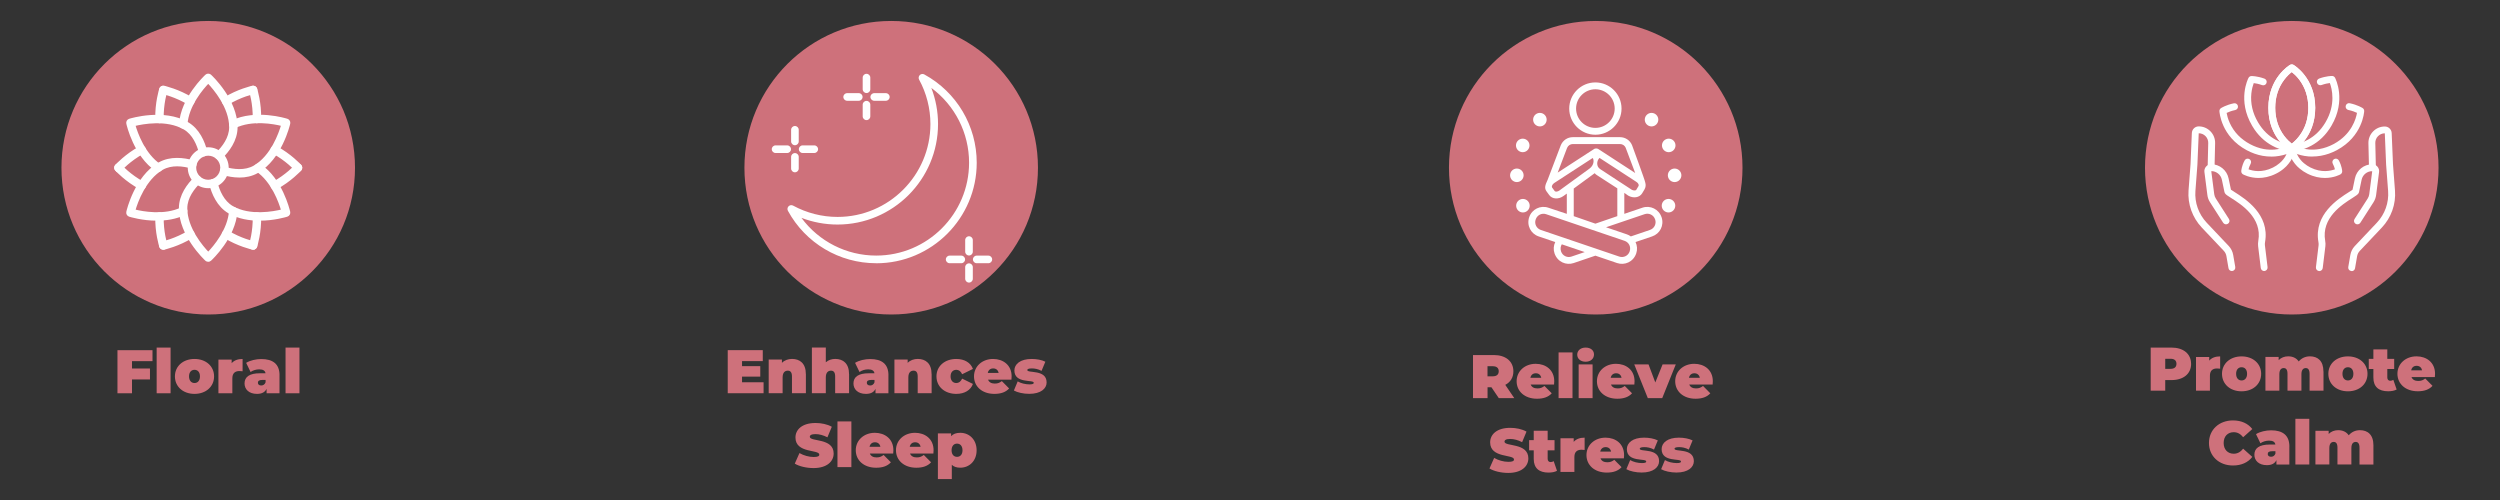 <?xml version="1.0" encoding="UTF-8"?>
<svg id="Layer_1" data-name="Layer 1" xmlns="http://www.w3.org/2000/svg" viewBox="0 0 650 130">
  <rect x="0" y="0" width="650" height="130" fill="#333333" stroke="none"/>
  <defs>
    <style>
      .cls-1 {
        stroke: #fff;
        stroke-miterlimit: 10;
        stroke-width: .5px;
      }

      .cls-1, .cls-2 {
        fill: #fff;
      }

      .cls-3 {
        fill: #ce717b;
      }

      .cls-3, .cls-2 {
        stroke-width: 0px;
      }
    </style>
  </defs>
  <g>
    <path class="cls-3" d="m34.32,93.89v1.92h4.67v2.85h-4.67v3.59h-3.78v-11.2h9.11v2.85h-5.33Z"/>
    <path class="cls-3" d="m40.73,90.37h3.62v11.88h-3.62v-11.88Z"/>
    <path class="cls-3" d="m45.48,97.86c0-2.66,2.13-4.53,5.09-4.53s5.09,1.87,5.09,4.53-2.11,4.55-5.09,4.55-5.09-1.89-5.09-4.55Zm6.51,0c0-1.14-.62-1.71-1.42-1.71s-1.42.58-1.42,1.71.62,1.73,1.42,1.73,1.42-.59,1.42-1.73Z"/>
    <path class="cls-3" d="m63.07,93.33v3.2c-.32-.05-.54-.06-.8-.06-1.09,0-1.86.5-1.86,1.89v3.89h-3.62v-8.76h3.44v.94c.64-.74,1.62-1.1,2.83-1.1Z"/>
    <path class="cls-3" d="m72.67,97.54v4.71h-3.36v-1.15c-.42.88-1.25,1.31-2.48,1.31-2.14,0-3.25-1.22-3.25-2.72,0-1.7,1.28-2.64,4-2.64h1.46c-.11-.67-.62-1.02-1.65-1.02-.78,0-1.67.26-2.24.69l-1.15-2.38c1.02-.64,2.58-.99,3.94-.99,3.01,0,4.74,1.3,4.74,4.21Zm-3.62,1.86v-.61h-.9c-.77,0-1.1.26-1.1.74,0,.4.32.7.86.7.5,0,.94-.26,1.14-.83Z"/>
    <path class="cls-3" d="m74.24,90.37h3.62v11.88h-3.62v-11.88Z"/>
  </g>
  <g>
    <circle class="cls-3" cx="54.14" cy="43.61" r="38.16"/>
    <g>
      <g>
        <path class="cls-1" d="m56.96,41.3c-.22,0-.44-.09-.61-.26-.33-.34-.32-.87.02-1.2,1.58-1.53,3.47-3.96,3.46-6.77-.01-5.22-4.15-10.02-5.69-11.63-1.49,1.54-5.32,5.96-5.66,10.95-.03.47-.44.82-.9.79-.47-.03-.82-.44-.79-.91.47-6.79,6.53-12.41,6.78-12.65.29-.27.73-.3,1.05-.07.04.03.07.05.1.08.37.34,6.79,6.42,6.8,13.44,0,3.41-2.16,6.23-3.98,7.99-.16.16-.38.24-.59.24Z"/>
        <path class="cls-1" d="m41.12,44.45c-.16,0-.33-.05-.47-.14-5.65-3.81-7.49-11.86-7.56-12.2-.1-.43.16-.86.58-.99.36-.11,8.91-2.7,15.05.83,2.96,1.7,4.31,4.98,4.93,7.44.11.45-.16.92-.62,1.03-.45.11-.92-.16-1.03-.62-.54-2.14-1.69-4.98-4.13-6.38-4.53-2.6-10.76-1.42-12.92-.89.59,2.06,2.5,7.58,6.65,10.38.39.26.49.79.23,1.18-.16.24-.43.37-.7.37Z"/>
        <path class="cls-1" d="m40.82,57.13c-3.82,0-6.96-.97-7.16-1.03-.42-.13-.67-.57-.57-1,.08-.37,2.11-9.06,8.24-12.62,2.95-1.71,6.47-1.24,8.91-.55.45.13.71.6.58,1.05-.13.45-.6.71-1.05.58-2.12-.6-5.16-1.03-7.59.38-4.52,2.62-6.61,8.6-7.23,10.75,2.08.52,7.82,1.63,12.31-.57.42-.21.93-.03,1.13.39.21.42.03.93-.39,1.13-2.31,1.13-4.87,1.48-7.18,1.48Z"/>
        <path class="cls-1" d="m54.14,67.82c-.17,0-.33-.05-.48-.15-.04-.03-.07-.05-.1-.08-.37-.34-6.79-6.42-6.8-13.44,0-3.41,2.16-6.23,3.98-7.99.34-.33.87-.32,1.2.02.33.34.32.87-.02,1.2-1.58,1.54-3.47,3.96-3.47,6.77.01,5.24,4.15,10.03,5.69,11.63,1.49-1.54,5.32-5.96,5.66-10.95.03-.47.44-.82.9-.79.47.03.82.44.79.9-.47,6.79-6.53,12.42-6.78,12.65-.16.15-.37.22-.57.22Z"/>
        <path class="cls-1" d="m67.46,57.13c-2.55,0-5.41-.43-7.89-1.86-2.96-1.7-4.31-4.99-4.93-7.45-.11-.45.16-.92.62-1.03.46-.11.92.16,1.03.62.54,2.14,1.69,4.99,4.13,6.39,4.54,2.61,10.75,1.42,12.92.89-.59-2.05-2.53-7.61-6.65-10.38-.39-.26-.49-.79-.23-1.18.26-.39.79-.49,1.18-.23,5.52,3.72,7.4,11.5,7.56,12.17.05.2.03.41-.06.6-.11.21-.3.37-.52.43-.3.09-3.4,1.03-7.16,1.03Z"/>
        <path class="cls-1" d="m62.23,45.91c-1.53,0-2.99-.29-4.19-.63-.45-.13-.71-.6-.58-1.05.13-.45.6-.71,1.05-.58,2.12.6,5.16,1.03,7.6-.38,4.52-2.62,6.61-8.6,7.23-10.75-2.07-.52-7.81-1.63-12.31.57-.42.21-.93.03-1.13-.39-.21-.42-.03-.93.39-1.13,6.12-2.99,14.02-.56,14.35-.45.36.11.6.45.59.82,0,.06,0,.13-.02.19-.11.49-2.17,9.09-8.24,12.61-1.5.87-3.15,1.18-4.73,1.18Z"/>
        <path class="cls-1" d="m49.51,27.16c-.15,0-.31-.04-.45-.13-3.29-2.04-6.75-2.82-6.78-2.83-.46-.1-.75-.55-.64-1.01.1-.46.55-.75,1.01-.64.15.03,3.76.85,7.31,3.05.4.25.52.77.27,1.17-.16.26-.44.4-.72.4Z"/>
        <path class="cls-1" d="m41.48,31.8c-.46,0-.83-.36-.85-.82-.13-4.17.97-7.71,1.02-7.85.14-.45.62-.69,1.06-.55.45.14.69.62.55,1.06-.01.03-1.06,3.42-.94,7.29.01.47-.35.86-.82.87,0,0-.02,0-.03,0Z"/>
        <path class="cls-1" d="m30.78,44.45c-.2,0-.41-.07-.57-.22-.35-.32-.37-.85-.05-1.2.11-.11,2.62-2.83,6.29-4.81.41-.22.93-.07,1.15.35.22.41.07.93-.35,1.15-3.43,1.84-5.82,4.43-5.85,4.46-.17.18-.4.28-.63.28Z"/>
        <path class="cls-1" d="m36.85,49.09c-.14,0-.27-.03-.4-.1-3.68-1.98-6.19-4.69-6.29-4.81-.32-.35-.29-.88.05-1.2.35-.32.88-.29,1.2.05.02.03,2.43,2.63,5.85,4.46.41.22.57.74.35,1.15-.15.29-.45.45-.75.45Z"/>
        <path class="cls-1" d="m42.46,64.68c-.36,0-.69-.23-.81-.59-.05-.15-1.15-3.68-1.02-7.85.01-.47.39-.84.87-.82.47.01.84.41.82.87-.12,3.89.93,7.26.94,7.29.14.45-.11.92-.55,1.06-.08.03-.17.04-.26.04Z"/>
        <path class="cls-1" d="m42.46,64.68c-.39,0-.74-.27-.83-.66-.1-.46.19-.91.64-1.01.03,0,3.49-.79,6.79-2.83.4-.25.92-.12,1.17.27s.12.92-.27,1.17c-3.55,2.2-7.16,3.01-7.31,3.05-.06.01-.12.02-.18.02Z"/>
        <path class="cls-1" d="m65.82,64.68c-.06,0-.12,0-.18-.02-.15-.03-3.76-.85-7.31-3.05-.4-.25-.52-.77-.28-1.17.25-.4.77-.52,1.17-.28,3.31,2.05,6.75,2.82,6.78,2.83.46.1.75.55.64,1.01-.09.4-.44.66-.83.66Z"/>
        <path class="cls-1" d="m65.82,64.68c-.08,0-.17-.01-.26-.04-.45-.14-.69-.62-.55-1.06.01-.03,1.06-3.42.94-7.29-.01-.47.35-.86.82-.87.48-.02.86.35.87.82.13,4.17-.97,7.71-1.02,7.85-.11.36-.45.59-.81.59Z"/>
        <path class="cls-1" d="m71.43,49.09c-.3,0-.59-.16-.75-.45-.22-.41-.07-.93.35-1.15,3.43-1.84,5.82-4.43,5.84-4.46.32-.35.85-.37,1.2-.05.35.32.37.85.05,1.2-.1.11-2.62,2.83-6.29,4.81-.13.07-.27.1-.4.1Z"/>
        <path class="cls-1" d="m77.5,44.45c-.23,0-.46-.09-.63-.27-.02-.03-2.43-2.63-5.85-4.46-.41-.22-.57-.74-.35-1.15.22-.41.74-.57,1.15-.35,3.68,1.98,6.19,4.69,6.29,4.81.32.35.29.88-.05,1.2-.16.15-.37.22-.57.22Z"/>
        <path class="cls-1" d="m66.8,31.8s-.02,0-.03,0c-.47-.01-.84-.41-.82-.87.12-3.87-.93-7.26-.94-7.29-.14-.45.11-.92.55-1.06.45-.14.92.11,1.06.55.05.15,1.15,3.68,1.02,7.85-.01.46-.39.82-.85.82Z"/>
        <path class="cls-1" d="m58.77,27.16c-.28,0-.56-.14-.72-.4-.25-.4-.12-.92.27-1.17,3.55-2.2,7.16-3.01,7.31-3.05.46-.1.91.19,1.01.64.1.46-.19.91-.64,1.01-.03,0-3.49.79-6.79,2.83-.14.09-.29.13-.45.13Z"/>
      </g>
      <path class="cls-1" d="m54.14,48.68c-2.8,0-5.07-2.28-5.07-5.07s2.28-5.07,5.07-5.07,5.07,2.28,5.07,5.07-2.28,5.07-5.07,5.07Zm0-8.45c-1.86,0-3.38,1.52-3.38,3.38s1.52,3.38,3.38,3.38,3.38-1.52,3.38-3.38-1.52-3.38-3.38-3.38Z"/>
    </g>
  </g>
  <g>
    <path class="cls-3" d="m198.53,99.39v2.85h-9.32v-11.2h9.11v2.85h-5.39v1.31h4.74v2.72h-4.74v1.47h5.6Z"/>
    <path class="cls-3" d="m209.53,97.25v4.99h-3.62v-4.37c0-1.09-.42-1.5-1.07-1.5-.74,0-1.36.46-1.36,1.76v4.11h-3.62v-8.76h3.44v.86c.69-.69,1.62-1.02,2.64-1.02,2.02,0,3.58,1.17,3.58,3.92Z"/>
    <path class="cls-3" d="m220.76,97.25v4.99h-3.62v-4.37c0-1.09-.42-1.5-1.07-1.5-.74,0-1.36.46-1.36,1.76v4.11h-3.62v-11.88h3.62v3.83c.67-.58,1.52-.87,2.46-.87,2.02,0,3.58,1.17,3.58,3.92Z"/>
    <path class="cls-3" d="m230.99,97.54v4.71h-3.36v-1.15c-.42.88-1.25,1.31-2.48,1.31-2.14,0-3.25-1.22-3.25-2.72,0-1.7,1.28-2.64,4-2.64h1.46c-.11-.67-.62-1.02-1.65-1.02-.78,0-1.67.26-2.24.69l-1.15-2.38c1.02-.64,2.58-.99,3.94-.99,3.01,0,4.74,1.3,4.74,4.21Zm-3.62,1.86v-.61h-.9c-.77,0-1.1.26-1.1.74,0,.4.32.7.86.7.5,0,.94-.26,1.14-.83Z"/>
    <path class="cls-3" d="m242.22,97.25v4.99h-3.62v-4.37c0-1.09-.42-1.5-1.07-1.5-.74,0-1.36.46-1.36,1.76v4.11h-3.62v-8.76h3.44v.86c.69-.69,1.62-1.02,2.64-1.02,2.02,0,3.58,1.17,3.58,3.92Z"/>
    <path class="cls-3" d="m243.48,97.86c0-2.66,2.15-4.53,5.17-4.53,2.13,0,3.73.98,4.31,2.59l-2.8,1.38c-.37-.82-.9-1.15-1.52-1.15-.82,0-1.49.58-1.49,1.71s.67,1.73,1.49,1.73c.62,0,1.15-.34,1.52-1.15l2.8,1.38c-.58,1.62-2.18,2.59-4.31,2.59-3.02,0-5.17-1.87-5.17-4.55Z"/>
    <path class="cls-3" d="m262.97,98.71h-6.08c.26.67.86,1.02,1.76,1.02.8,0,1.25-.21,1.83-.64l1.89,1.91c-.85.93-2.08,1.41-3.83,1.41-3.22,0-5.3-1.94-5.3-4.55s2.13-4.53,4.96-4.53c2.59,0,4.82,1.57,4.82,4.53,0,.26-.03.59-.05.85Zm-6.15-1.75h2.82c-.14-.74-.67-1.17-1.41-1.17s-1.26.43-1.41,1.17Z"/>
    <path class="cls-3" d="m263.61,101.54l.99-2.38c.83.5,2.02.78,3.06.78.88,0,1.12-.16,1.12-.42,0-.9-5.04.3-5.04-3.2,0-1.65,1.54-2.99,4.48-2.99,1.28,0,2.64.24,3.57.72l-.99,2.38c-.9-.5-1.79-.64-2.53-.64-.93,0-1.18.21-1.18.42,0,.91,5.03-.27,5.03,3.23,0,1.58-1.49,2.96-4.53,2.96-1.5,0-3.07-.35-3.97-.86Z"/>
    <path class="cls-3" d="m206.64,120.55l1.22-2.75c1.06.62,2.46,1.02,3.7,1.02,1.07,0,1.46-.22,1.46-.61,0-1.41-6.2-.27-6.2-4.45,0-2.08,1.75-3.78,5.22-3.78,1.5,0,3.06.32,4.23.98l-1.14,2.74c-1.1-.56-2.14-.83-3.12-.83-1.1,0-1.46.32-1.46.7,0,1.34,6.2.22,6.2,4.35,0,2.05-1.75,3.78-5.22,3.78-1.87,0-3.76-.46-4.88-1.15Z"/>
    <path class="cls-3" d="m217.74,109.57h3.62v11.88h-3.62v-11.88Z"/>
    <path class="cls-3" d="m232.23,117.91h-6.08c.26.67.86,1.02,1.76,1.02.8,0,1.25-.21,1.83-.64l1.89,1.91c-.85.93-2.08,1.41-3.83,1.41-3.22,0-5.3-1.94-5.3-4.55s2.13-4.53,4.96-4.53c2.59,0,4.82,1.57,4.82,4.53,0,.26-.03.59-.05.85Zm-6.15-1.75h2.82c-.14-.74-.67-1.17-1.41-1.17s-1.26.43-1.41,1.17Z"/>
    <path class="cls-3" d="m242.68,117.91h-6.08c.26.67.86,1.02,1.76,1.02.8,0,1.25-.21,1.83-.64l1.89,1.91c-.85.93-2.08,1.41-3.83,1.41-3.22,0-5.3-1.94-5.3-4.55s2.13-4.53,4.96-4.53c2.59,0,4.82,1.57,4.82,4.53,0,.26-.03.59-.05.85Zm-6.15-1.75h2.82c-.14-.74-.67-1.17-1.41-1.17s-1.26.43-1.41,1.17Z"/>
    <path class="cls-3" d="m253.92,117.07c0,2.82-1.94,4.53-4.23,4.53-.96,0-1.7-.24-2.22-.75v3.7h-3.62v-11.86h3.44v.72c.53-.59,1.31-.88,2.4-.88,2.29,0,4.23,1.73,4.23,4.55Zm-3.67,0c0-1.14-.62-1.73-1.42-1.73s-1.42.59-1.42,1.73.62,1.71,1.42,1.71,1.42-.58,1.42-1.71Z"/>
  </g>
  <g>
    <circle class="cls-3" cx="231.71" cy="43.61" r="38.16"/>
    <g>
      <path class="cls-2" d="m227.81,68.44c-9.57,0-18.37-5.22-22.95-13.63-.21-.39-.14-.86.17-1.18.31-.31.79-.38,1.18-.17,3.52,1.92,7.52,2.94,11.55,2.94,13.32,0,24.15-10.84,24.15-24.15,0-4.04-1.02-8.03-2.94-11.55-.21-.39-.14-.86.17-1.18.31-.31.79-.38,1.18-.17,8.41,4.59,13.63,13.39,13.63,22.96,0,14.41-11.72,26.14-26.14,26.14Zm-19.44-11.8c4.52,6.12,11.7,9.81,19.44,9.81,13.32,0,24.15-10.83,24.15-24.15,0-7.73-3.69-14.92-9.81-19.44,1.14,2.98,1.74,6.17,1.74,9.38,0,14.41-11.72,26.14-26.14,26.14-3.21,0-6.4-.6-9.38-1.74Z"/>
      <g>
        <path class="cls-2" d="m225.29,24.19c-.55,0-.99-.44-.99-.99v-3.02c0-.55.44-.99.99-.99s.99.44.99.99v3.02c0,.55-.44.99-.99.99Z"/>
        <path class="cls-2" d="m225.29,31.23c-.55,0-.99-.44-.99-.99v-3.02c0-.55.44-.99.99-.99s.99.44.99.99v3.02c0,.55-.44.99-.99.99Z"/>
        <path class="cls-2" d="m230.32,26.2h-3.02c-.55,0-.99-.44-.99-.99s.44-.99.99-.99h3.02c.55,0,.99.44.99.99s-.44.99-.99.99Z"/>
        <path class="cls-2" d="m223.28,26.2h-3.02c-.55,0-.99-.44-.99-.99s.44-.99.99-.99h3.02c.55,0,.99.44.99.99s-.44.99-.99.99Z"/>
      </g>
      <g>
        <path class="cls-2" d="m206.68,37.76c-.55,0-.99-.44-.99-.99v-3.02c0-.55.44-.99.99-.99s.99.44.99.99v3.02c0,.55-.44.99-.99.99Z"/>
        <path class="cls-2" d="m206.68,44.8c-.55,0-.99-.44-.99-.99v-3.02c0-.55.44-.99.99-.99s.99.44.99.99v3.02c0,.55-.44.99-.99.99Z"/>
        <path class="cls-2" d="m211.71,39.78h-3.02c-.55,0-.99-.44-.99-.99s.44-.99.99-.99h3.02c.55,0,.99.44.99.99s-.44.99-.99.99Z"/>
        <path class="cls-2" d="m204.67,39.78h-3.02c-.55,0-.99-.44-.99-.99s.44-.99.99-.99h3.02c.55,0,.99.44.99.99s-.44.99-.99.99Z"/>
      </g>
      <g>
        <path class="cls-2" d="m251.94,66.43c-.55,0-.99-.44-.99-.99v-3.02c0-.55.44-.99.99-.99s.99.44.99.99v3.02c0,.55-.44.99-.99.99Z"/>
        <path class="cls-2" d="m251.94,73.47c-.55,0-.99-.44-.99-.99v-3.02c0-.55.44-.99.99-.99s.99.44.99.99v3.02c0,.55-.44.99-.99.99Z"/>
        <path class="cls-2" d="m256.97,68.44h-3.02c-.55,0-.99-.44-.99-.99s.44-.99.99-.99h3.02c.55,0,.99.44.99.99s-.44.99-.99.99Z"/>
        <path class="cls-2" d="m249.93,68.44h-3.02c-.55,0-.99-.44-.99-.99s.44-.99.99-.99h3.02c.55,0,.99.44.99.99s-.44.99-.99.99Z"/>
      </g>
    </g>
  </g>
  <g>
    <path class="cls-3" d="m569.69,94.59c0,2.59-1.99,4.23-5.11,4.23h-1.62v2.75h-3.78v-11.2h5.39c3.12,0,5.11,1.63,5.11,4.23Zm-3.81,0c0-.82-.5-1.31-1.54-1.31h-1.38v2.62h1.38c1.04,0,1.54-.5,1.54-1.31Z"/>
    <path class="cls-3" d="m577.24,92.66v3.2c-.32-.05-.54-.06-.8-.06-1.09,0-1.86.5-1.86,1.89v3.89h-3.62v-8.76h3.44v.94c.64-.74,1.62-1.1,2.83-1.1Z"/>
    <path class="cls-3" d="m577.72,97.19c0-2.66,2.13-4.53,5.09-4.53s5.09,1.87,5.09,4.53-2.11,4.55-5.09,4.55-5.09-1.89-5.09-4.55Zm6.52,0c0-1.14-.62-1.71-1.43-1.71s-1.42.58-1.42,1.71.62,1.73,1.42,1.73,1.43-.59,1.43-1.73Z"/>
    <path class="cls-3" d="m604.11,96.58v4.99h-3.62v-4.37c0-1.09-.4-1.5-.98-1.5-.64,0-1.14.43-1.14,1.6v4.27h-3.62v-4.37c0-1.09-.37-1.5-.98-1.5-.64,0-1.14.43-1.14,1.6v4.27h-3.62v-8.76h3.44v.82c.66-.66,1.52-.98,2.48-.98,1.14,0,2.13.42,2.74,1.33.7-.85,1.73-1.33,2.93-1.33,1.99,0,3.49,1.17,3.49,3.92Z"/>
    <path class="cls-3" d="m605.37,97.19c0-2.66,2.13-4.53,5.09-4.53s5.09,1.87,5.09,4.53-2.11,4.55-5.09,4.55-5.09-1.89-5.09-4.55Zm6.51,0c0-1.14-.62-1.71-1.42-1.71s-1.42.58-1.42,1.71.62,1.73,1.42,1.73,1.42-.59,1.42-1.73Z"/>
    <path class="cls-3" d="m623.13,101.27c-.56.32-1.38.46-2.22.46-2.42,0-3.83-1.14-3.83-3.55v-2.24h-1.2v-2.64h1.2v-2.45h3.62v2.45h1.79v2.64h-1.79v2.21c0,.54.32.85.75.85.29,0,.58-.08.82-.24l.86,2.51Z"/>
    <path class="cls-3" d="m633.06,98.03h-6.08c.26.67.87,1.02,1.76,1.02.8,0,1.25-.21,1.82-.64l1.89,1.91c-.85.93-2.08,1.41-3.82,1.41-3.22,0-5.3-1.94-5.3-4.55s2.13-4.53,4.96-4.53c2.59,0,4.82,1.57,4.82,4.53,0,.26-.03.59-.05.85Zm-6.15-1.75h2.82c-.14-.74-.67-1.17-1.41-1.17s-1.27.43-1.41,1.17Z"/>
    <path class="cls-3" d="m574.33,115.17c0-3.44,2.64-5.86,6.24-5.86,2.19,0,3.92.8,5.03,2.24l-2.38,2.13c-.66-.83-1.44-1.31-2.45-1.31-1.57,0-2.62,1.09-2.62,2.8s1.06,2.8,2.62,2.8c1.01,0,1.79-.48,2.45-1.31l2.38,2.13c-1.1,1.44-2.83,2.24-5.03,2.24-3.6,0-6.24-2.42-6.24-5.86Z"/>
    <path class="cls-3" d="m595.23,116.07v4.71h-3.36v-1.15c-.42.88-1.25,1.31-2.48,1.31-2.14,0-3.25-1.22-3.25-2.72,0-1.7,1.28-2.64,4-2.64h1.46c-.11-.67-.62-1.02-1.65-1.02-.79,0-1.67.26-2.24.69l-1.15-2.38c1.03-.64,2.58-.99,3.94-.99,3.01,0,4.74,1.3,4.74,4.21Zm-3.62,1.86v-.61h-.9c-.77,0-1.1.26-1.1.74,0,.4.32.7.86.7.5,0,.95-.26,1.14-.83Z"/>
    <path class="cls-3" d="m596.8,108.89h3.62v11.88h-3.62v-11.88Z"/>
    <path class="cls-3" d="m617.09,115.78v4.99h-3.62v-4.37c0-1.09-.4-1.5-.98-1.5-.64,0-1.13.43-1.13,1.6v4.27h-3.62v-4.37c0-1.09-.37-1.5-.97-1.5-.64,0-1.14.43-1.14,1.6v4.27h-3.62v-8.76h3.44v.82c.66-.66,1.52-.98,2.48-.98,1.14,0,2.13.42,2.74,1.33.71-.85,1.73-1.33,2.93-1.33,1.98,0,3.49,1.17,3.49,3.92Z"/>
  </g>
  <g>
    <circle class="cls-3" cx="595.86" cy="43.61" r="38.16"/>
    <g>
      <g>
        <path class="cls-2" d="m595.86,39.33c-.16,0-.31-.04-.45-.12-.23-.14-5.64-3.41-5.64-11.17s5.41-11.04,5.64-11.17c.28-.16.63-.16.91,0,.23.14,5.64,3.41,5.64,11.17s-5.41,11.04-5.64,11.17c-.14.08-.3.12-.45.12Zm0-20.6c-.46.35-1.2,1-1.94,1.97-1.57,2.06-2.36,4.53-2.36,7.34s.8,5.28,2.36,7.34c.74.97,1.48,1.61,1.94,1.97.46-.35,1.2-1,1.94-1.97,1.57-2.06,2.36-4.53,2.36-7.34s-.8-5.28-2.36-7.34c-.74-.97-1.48-1.61-1.94-1.97Z"/>
        <path class="cls-2" d="m595.86,39.33c-.16,0-.31-.04-.45-.12-.23-.14-5.64-3.41-5.64-11.17s5.41-11.04,5.64-11.17c.28-.16.63-.16.91,0,.23.14,5.64,3.41,5.64,11.17s-5.41,11.04-5.64,11.17c-.14.08-.3.12-.45.12Zm0-20.6c-.46.35-1.2,1-1.94,1.97-1.57,2.06-2.36,4.53-2.36,7.34s.8,5.28,2.36,7.34c.74.97,1.48,1.61,1.94,1.97.46-.35,1.2-1,1.94-1.97,1.57-2.06,2.36-4.53,2.36-7.34s-.8-5.28-2.36-7.34c-.74-.97-1.48-1.61-1.94-1.97Z"/>
        <path class="cls-2" d="m587.24,46.27c-2.37,0-3.95-.89-4.06-.94-.29-.17-.46-.48-.45-.81,0-.13.08-1.32.87-2.8.23-.44.78-.6,1.21-.37.44.23.6.78.37,1.21-.31.58-.47,1.09-.56,1.46,1.04.4,3.46.99,6.35-.46.63-.31,1.19-.68,1.67-1.1,0,0,.01,0,.02-.01.37-.31.7-.64.97-.99,0-.01.02-.02.03-.03.11-.13.22-.28.33-.45.05-.08.09-.14.12-.19.01-.02.03-.05.04-.07.06-.08.12-.19.18-.32,0,0,0-.01,0-.02.02-.03.03-.06.04-.09,0-.02.02-.04.03-.06.5-1.01.55-1.83.55-1.84.02-.49.44-.87.94-.85.49.02.88.44.85.94,0,.12-.07,1.18-.72,2.51-.03.06-.06.12-.08.17-.1.2-.19.37-.3.53-.06.1-.12.19-.17.27-.14.22-.29.43-.45.61-.35.45-.76.88-1.23,1.26-.59.51-1.27.96-2.03,1.33-1.67.84-3.23,1.11-4.54,1.11Z"/>
        <path class="cls-2" d="m604.48,46.27c-1.31,0-2.86-.27-4.54-1.11-.76-.38-1.44-.83-2.03-1.33-.46-.37-.87-.79-1.23-1.25-.2-.25-.35-.45-.46-.64-.05-.08-.11-.17-.17-.26-.12-.19-.22-.37-.3-.53-.01-.02-.02-.04-.03-.06v-.02s-.03-.04-.04-.06c-.65-1.35-.72-2.41-.72-2.53-.02-.49.36-.91.85-.94.5-.02.91.36.94.85,0,0,.05.8.54,1.81.03.05.05.09.06.13l.02.03s0,.01,0,.02c.05.1.11.21.2.35.01.02.02.03.03.05.03.05.07.11.11.18,0,0,.01.02.02.03.08.13.19.27.35.47,0,0,0,0,0,.01.28.36.6.69.96.98,0,0,.01,0,.02.01.48.41,1.04.78,1.67,1.1,2.9,1.45,5.31.85,6.35.46-.09-.37-.25-.89-.56-1.46-.23-.44-.07-.98.37-1.21.44-.23.98-.07,1.21.37.79,1.48.86,2.67.87,2.8.01.33-.16.65-.45.81-.1.06-1.69.94-4.06.94Zm-8.76-5.19s0,0,0,0c0,0,0,0,0,0Z"/>
        <path class="cls-2" d="m595.89,39.34h-.05s-.01,0-.02,0c-.58-.01-2.67-.16-5.04-1.46-1-.54-1.94-1.23-2.8-2.06-.93-.9-1.73-1.92-2.42-3.11-3.91-6.63-1.08-12.23-.95-12.46.15-.29.45-.48.78-.48.06,0,1.47-.01,3.36.67.46.17.71.68.54,1.15-.17.47-.68.71-1.15.54-.91-.33-1.68-.47-2.17-.52-.2.54-.49,1.48-.62,2.68-.26,2.58.32,5.11,1.74,7.52.62,1.05,1.31,1.94,2.13,2.73.74.71,1.55,1.31,2.41,1.77,2.05,1.13,3.85,1.24,4.22,1.25h.04c.49,0,.9.4.9.9s-.4.9-.9.9Z"/>
        <path class="cls-2" d="m590.54,40.71c-.74,0-1.48-.06-2.22-.19-1.42-.25-2.81-.74-4.16-1.46-6.69-3.58-7.09-9.89-7.11-10.15-.02-.32.14-.63.41-.8.05-.03,1.31-.83,3.34-1.25.48-.1.96.21,1.06.69.1.48-.21.96-.69,1.06-1.01.21-1.79.53-2.25.75.1.57.32,1.53.83,2.64,1.07,2.34,2.84,4.19,5.26,5.48,1.18.63,2.39,1.06,3.62,1.28.92.16,1.85.2,2.75.13.6-.05,1.2-.15,1.77-.3.8-.2,1.54-.5,2.21-.87,0,0,0,0,.01,0,.35-.24.83-.21,1.15.1.35.35.35.92,0,1.27h0c-.05.06-.11.11-.17.14-.01,0-.02.01-.03.02-.01,0-.02.01-.04.02h-.02c-.81.46-1.7.82-2.66,1.06-.67.17-1.36.29-2.06.35-.33.03-.66.04-1,.04Z"/>
        <path class="cls-2" d="m595.89,39.34h-.05c-.49,0-.9-.4-.9-.9s.4-.9.9-.9h.04c.37,0,2.16-.12,4.21-1.24.87-.47,1.68-1.06,2.41-1.77.82-.79,1.51-1.68,2.13-2.73,2.77-4.69,1.66-8.79,1.13-10.21-.49.06-1.26.19-2.17.52-.47.17-.98-.07-1.15-.54-.17-.46.07-.98.54-1.15,1.89-.68,3.3-.67,3.36-.67.33,0,.63.19.78.48.12.24,2.96,5.84-.95,12.47-.7,1.19-1.49,2.21-2.42,3.11-.85.83-1.8,1.52-2.8,2.06-2.36,1.3-4.45,1.44-5.03,1.46,0,0-.01,0-.02,0Z"/>
        <path class="cls-2" d="m601.18,40.71c-.33,0-.66-.01-.98-.04-.71-.06-1.4-.18-2.06-.35-1.45-.37-2.42-.91-2.68-1.06,0,0-.02-.01-.03-.02-.02-.01-.05-.03-.07-.04-.25-.16-.41-.44-.41-.76,0-.49.4-.9.9-.9.19,0,.36.06.52.16,0,0,0,0,.01,0,0,0,.02.01.03.02.21.12,1,.55,2.18.85.57.14,1.16.24,1.77.3.89.07,1.81.03,2.73-.13,1.23-.22,2.46-.65,3.64-1.28,4.73-2.53,5.84-6.65,6.09-8.12-.46-.22-1.24-.54-2.25-.75-.48-.1-.79-.58-.69-1.06.1-.48.58-.8,1.06-.69,2.03.42,3.28,1.22,3.34,1.25.27.17.43.48.41.8-.01.27-.42,6.57-7.11,10.15-1.35.72-2.75,1.21-4.17,1.46-.74.13-1.48.19-2.21.19Z"/>
      </g>
      <g>
        <path class="cls-2" d="m588.69,70.47c-.45,0-.83-.33-.89-.79l-.69-5.68c-.05-.43-.03-.89.05-1.39,1.06-5.99-4.46-9.48-7.11-11.16-.89-.56-1.33-.84-1.56-1.2-.06-.09-.11-.2-.13-.31l-.67-3.21c-.27-1.3-1.43-2.24-2.76-2.24l.77,5.99c.05.39.19.78.4,1.11l3.43,5.35c.27.42.15.97-.27,1.24-.42.27-.97.15-1.24-.27l-3.43-5.35c-.36-.55-.59-1.19-.67-1.85l-.77-5.99c-.07-.51.09-1.02.43-1.41.34-.39.83-.61,1.34-.61,2.17,0,4.07,1.54,4.51,3.67l.62,2.95c.2.15.6.4.95.62,2.75,1.74,9.18,5.8,7.92,12.98-.06.32-.07.61-.04.86l.69,5.68c.06.49-.29.94-.78,1-.04,0-.07,0-.11,0Zm-8.74-21.24h0s0,0,0,0Z"/>
        <path class="cls-2" d="m580.29,70.47c-.43,0-.81-.31-.88-.74l-.54-3.14c-.09-.52-.33-1.01-.7-1.39l-5.72-6.05c-2.44-2.59-3.69-6.09-3.43-9.62l.52-6.87.34-8.08c.04-.96.83-1.72,1.79-1.72,1.16,0,2.24.46,3.05,1.29.81.83,1.24,1.93,1.21,3.09l-.15,6.39c-.01.49-.42.88-.92.87-.49-.01-.89-.42-.87-.92l.15-6.39c.02-.67-.23-1.31-.7-1.79s-1.1-.75-1.77-.75l-.34,8.1s0,.02,0,.03l-.52,6.88c-.23,3.02.84,6.03,2.94,8.25l5.72,6.05c.61.64,1.01,1.45,1.16,2.32l.54,3.14c.08.49-.24.95-.73,1.03-.05,0-.1.01-.15.01Z"/>
      </g>
      <g>
        <path class="cls-2" d="m603.03,70.47s-.07,0-.11,0c-.49-.06-.84-.51-.78-1l.69-5.68c.03-.26.02-.54-.04-.86-1.26-7.18,5.17-11.24,7.92-12.98.36-.22.75-.47.95-.62l.62-2.95c.44-2.13,2.34-3.67,4.51-3.67.51,0,1,.22,1.34.61.34.39.5.9.43,1.41l-.77,5.99c-.08.65-.32,1.29-.67,1.85l-3.43,5.35c-.27.42-.82.54-1.24.27-.42-.27-.54-.82-.27-1.24l3.43-5.35c.21-.33.35-.72.4-1.11l.77-5.99c-1.33,0-2.49.94-2.76,2.24l-.67,3.21c-.02.11-.07.21-.13.31-.23.35-.68.64-1.56,1.2-2.65,1.68-8.17,5.16-7.11,11.16.09.5.11.95.05,1.39l-.69,5.68c-.05.45-.44.79-.89.79Z"/>
        <path class="cls-2" d="m611.43,70.47c-.05,0-.1,0-.15-.01-.49-.08-.82-.55-.73-1.03l.54-3.14c.15-.87.55-1.68,1.16-2.32l5.72-6.05c2.1-2.22,3.17-5.23,2.94-8.25l-.52-6.88s0-.02,0-.03l-.34-8.1c-.67,0-1.3.27-1.77.75s-.72,1.12-.7,1.79l.15,6.4c.01.49-.38.9-.87.92-.5,0-.9-.38-.92-.87l-.15-6.39c-.03-1.16.4-2.25,1.21-3.08.81-.83,1.89-1.29,3.05-1.29.96,0,1.75.75,1.79,1.72l.34,8.08.52,6.87c.27,3.53-.98,7.03-3.43,9.62l-5.72,6.05c-.37.39-.61.87-.7,1.39l-.54,3.14c-.07.44-.45.74-.88.74Z"/>
      </g>
    </g>
  </g>
  <g>
    <path class="cls-3" d="m387.78,100.69h-1.02v2.82h-3.78v-11.2h5.39c3.12,0,5.11,1.63,5.11,4.23,0,1.62-.77,2.83-2.11,3.52l2.35,3.46h-4.03l-1.91-2.82Zm.35-5.47h-1.38v2.62h1.38c1.04,0,1.54-.5,1.54-1.31s-.5-1.31-1.54-1.31Z"/>
    <path class="cls-3" d="m404.05,99.97h-6.08c.26.67.86,1.02,1.76,1.02.8,0,1.25-.21,1.83-.64l1.89,1.91c-.85.93-2.08,1.41-3.83,1.41-3.22,0-5.3-1.94-5.3-4.55s2.13-4.53,4.96-4.53c2.59,0,4.82,1.57,4.82,4.53,0,.26-.03.59-.05.85Zm-6.15-1.75h2.82c-.14-.74-.67-1.17-1.41-1.17s-1.26.43-1.41,1.17Z"/>
    <path class="cls-3" d="m405.23,91.63h3.62v11.88h-3.62v-11.88Z"/>
    <path class="cls-3" d="m410.08,92.21c0-1.04.85-1.84,2.18-1.84s2.18.74,2.18,1.78c0,1.1-.85,1.9-2.18,1.9s-2.18-.8-2.18-1.84Zm.37,2.54h3.62v8.76h-3.62v-8.76Z"/>
    <path class="cls-3" d="m424.93,99.97h-6.08c.26.67.86,1.02,1.76,1.02.8,0,1.25-.21,1.83-.64l1.89,1.91c-.85.93-2.08,1.41-3.83,1.41-3.22,0-5.3-1.94-5.3-4.55s2.13-4.53,4.96-4.53c2.59,0,4.82,1.57,4.82,4.53,0,.26-.03.59-.05.85Zm-6.15-1.75h2.82c-.14-.74-.67-1.17-1.41-1.17s-1.26.43-1.41,1.17Z"/>
    <path class="cls-3" d="m435.7,94.75l-3.52,8.76h-3.75l-3.52-8.76h3.71l1.76,4.69,1.89-4.69h3.42Z"/>
    <path class="cls-3" d="m445.28,99.97h-6.08c.26.67.86,1.02,1.76,1.02.8,0,1.25-.21,1.83-.64l1.89,1.91c-.85.93-2.08,1.41-3.83,1.41-3.22,0-5.3-1.94-5.3-4.55s2.13-4.53,4.96-4.53c2.59,0,4.82,1.57,4.82,4.53,0,.26-.03.59-.05.85Zm-6.15-1.75h2.82c-.14-.74-.67-1.17-1.41-1.17s-1.26.43-1.41,1.17Z"/>
    <path class="cls-3" d="m387.26,121.81l1.22-2.75c1.06.62,2.46,1.02,3.7,1.02,1.07,0,1.46-.22,1.46-.61,0-1.41-6.2-.27-6.2-4.45,0-2.08,1.75-3.78,5.22-3.78,1.5,0,3.06.32,4.23.98l-1.14,2.74c-1.1-.56-2.14-.83-3.12-.83-1.1,0-1.46.32-1.46.7,0,1.34,6.2.22,6.2,4.35,0,2.05-1.75,3.78-5.22,3.78-1.87,0-3.76-.46-4.88-1.15Z"/>
    <path class="cls-3" d="m404.82,122.41c-.56.32-1.38.46-2.22.46-2.42,0-3.83-1.14-3.83-3.55v-2.24h-1.2v-2.64h1.2v-2.45h3.62v2.45h1.79v2.64h-1.79v2.21c0,.54.32.85.75.85.29,0,.58-.08.82-.24l.86,2.51Z"/>
    <path class="cls-3" d="m412,113.79v3.2c-.32-.05-.54-.06-.8-.06-1.09,0-1.86.5-1.86,1.89v3.89h-3.62v-8.76h3.44v.94c.64-.74,1.62-1.1,2.83-1.1Z"/>
    <path class="cls-3" d="m422.21,119.17h-6.08c.26.67.86,1.02,1.76,1.02.8,0,1.25-.21,1.83-.64l1.89,1.91c-.85.93-2.08,1.41-3.83,1.41-3.22,0-5.3-1.94-5.3-4.55s2.13-4.53,4.96-4.53c2.59,0,4.82,1.57,4.82,4.53,0,.26-.03.59-.05.85Zm-6.15-1.75h2.82c-.14-.74-.67-1.17-1.41-1.17s-1.26.43-1.41,1.17Z"/>
    <path class="cls-3" d="m422.85,122l.99-2.38c.83.5,2.02.78,3.06.78.88,0,1.12-.16,1.12-.42,0-.9-5.04.3-5.04-3.2,0-1.65,1.54-2.99,4.48-2.99,1.28,0,2.64.24,3.57.72l-.99,2.38c-.9-.5-1.79-.64-2.53-.64-.93,0-1.18.21-1.18.42,0,.91,5.03-.27,5.03,3.23,0,1.58-1.49,2.96-4.53,2.96-1.5,0-3.07-.35-3.97-.86Z"/>
    <path class="cls-3" d="m431.89,122l.99-2.38c.83.5,2.02.78,3.06.78.88,0,1.12-.16,1.12-.42,0-.9-5.04.3-5.04-3.2,0-1.65,1.54-2.99,4.48-2.99,1.28,0,2.64.24,3.57.72l-.99,2.38c-.9-.5-1.79-.64-2.53-.64-.93,0-1.18.21-1.18.42,0,.91,5.03-.27,5.03,3.23,0,1.58-1.49,2.96-4.53,2.96-1.5,0-3.07-.35-3.97-.86Z"/>
  </g>
  <g>
    <circle class="cls-3" cx="414.89" cy="43.61" r="38.16"/>
    <g>
      <path class="cls-2" d="m414.8,23.21c-2.77,0-5.02,2.25-5.02,5.02s2.25,5.02,5.02,5.02,5.02-2.25,5.02-5.02-2.25-5.02-5.02-5.02h0Zm0,11.82c-3.75,0-6.8-3.05-6.8-6.8s3.05-6.8,6.8-6.8,6.8,3.05,6.8,6.8-3.05,6.8-6.8,6.8h0Z"/>
      <path class="cls-2" d="m429,59.78l-4.98,1.69h0c-.31-.23-.66-.41-1.04-.54l-5.41-1.84,10.05-3.41c1.07-.36,2.31.16,2.72,1.39.37,1.1-.2,2.32-1.33,2.7h0Zm-5.29,5.6c-.38,1.13-1.61,1.71-2.7,1.33l-20.41-6.93c-1.12-.38-1.71-1.59-1.33-2.7.41-1.23,1.65-1.75,2.72-1.39l20.41,6.93c1.05.36,1.74,1.49,1.31,2.76h0Zm-15.13,1.33c-1.09.38-2.32-.2-2.7-1.33-.23-.7-.14-1.33.19-1.86l5.96,2.02-3.45,1.17h0Zm-3.1-17.2c-.52.38-1.1.38-1.25.18l-.7-.96c-.14-.19.01-.74.51-1.11l10.06-6.54c.42.53.33,1.92-.85,2.77l-7.78,5.66h0Zm1.98-11.09c.25-.59.83-.97,1.47-.97h12.28c.64,0,1.22.38,1.46.95l2.48,6.58-9.62-6.25c-.36-.23-.87-.11-1.06,0l-9.47,6.15,2.45-6.45h0Zm13.03,17.78l-5.69,1.95-5.63-1.95v-7.18s5.35-3.9,5.45-3.99c.14.18.32.35.55.49l5.33,3.45v7.24h0Zm5.55-7.87l-.61,1.02c-.14.24-.78.22-1.18-.02l-8.15-5.33c-1.14-.68-.99-2.24-.22-2.94l9.55,6.21c.55.33.73.85.6,1.05h0Zm5.95,8.11c-.69-2.03-2.9-3.14-4.96-2.44l-4.71,1.6v-5.46l.98.7c1.38.82,2.99.53,3.66-.58l.61-1.02c.33-.55.38-1.19.19-1.8.07-.19-3.44-9.72-3.44-9.72-.53-1.25-1.75-2.06-3.11-2.06h-12.28c-1.36,0-2.58.81-3.12,2.09l-3.43,9.01c-.64,1.38-.91,2.13-.28,3l.7.96c.76,1.05,2.4,1.19,3.73.22l.84-.61v5.27l-4.81-1.6c-2.06-.7-4.27.41-4.96,2.44-.74,2.14.41,4.33,2.43,5.02l4.33,1.47c-.45.93-.51,1.98-.18,2.96.77,2.22,3.02,3.17,4.98,2.5l5.64-1.92,5.64,1.92c1.94.66,4.21-.26,4.98-2.5.33-.98.27-2.03-.18-2.96l4.33-1.47c1.98-.67,3.18-2.83,2.43-5.02h0Z"/>
      <path class="cls-2" d="m437.16,45.58c0,.97-.79,1.76-1.76,1.76s-1.76-.79-1.76-1.76.79-1.76,1.76-1.76,1.76.79,1.76,1.76h0Z"/>
      <path class="cls-2" d="m435.57,53.48c0,.97-.79,1.76-1.76,1.76s-1.76-.79-1.76-1.76.79-1.76,1.76-1.76,1.76.79,1.76,1.76h0Z"/>
      <path class="cls-2" d="m435.63,37.81c0,.97-.79,1.76-1.76,1.76s-1.76-.79-1.76-1.76.79-1.76,1.76-1.76,1.76.79,1.76,1.76h0Z"/>
      <path class="cls-2" d="m431.16,31.11c0,.97-.79,1.76-1.76,1.76s-1.76-.79-1.76-1.76.79-1.76,1.76-1.76,1.76.79,1.76,1.76h0Z"/>
      <path class="cls-2" d="m392.62,45.58c0,.97.79,1.76,1.76,1.76s1.76-.79,1.76-1.76-.79-1.76-1.76-1.76-1.76.79-1.76,1.76h0Z"/>
      <path class="cls-2" d="m394.2,53.48c0,.97.79,1.76,1.76,1.76s1.76-.79,1.76-1.76-.79-1.76-1.76-1.76-1.76.79-1.76,1.76h0Z"/>
      <path class="cls-2" d="m394.15,37.81c0,.97.79,1.76,1.76,1.76s1.76-.79,1.76-1.76-.79-1.76-1.76-1.76-1.76.79-1.76,1.76h0Z"/>
      <path class="cls-2" d="m398.61,31.11c0,.97.79,1.76,1.76,1.76s1.76-.79,1.76-1.76-.79-1.76-1.76-1.76-1.76.79-1.76,1.76h0Z"/>
    </g>
  </g>
</svg>